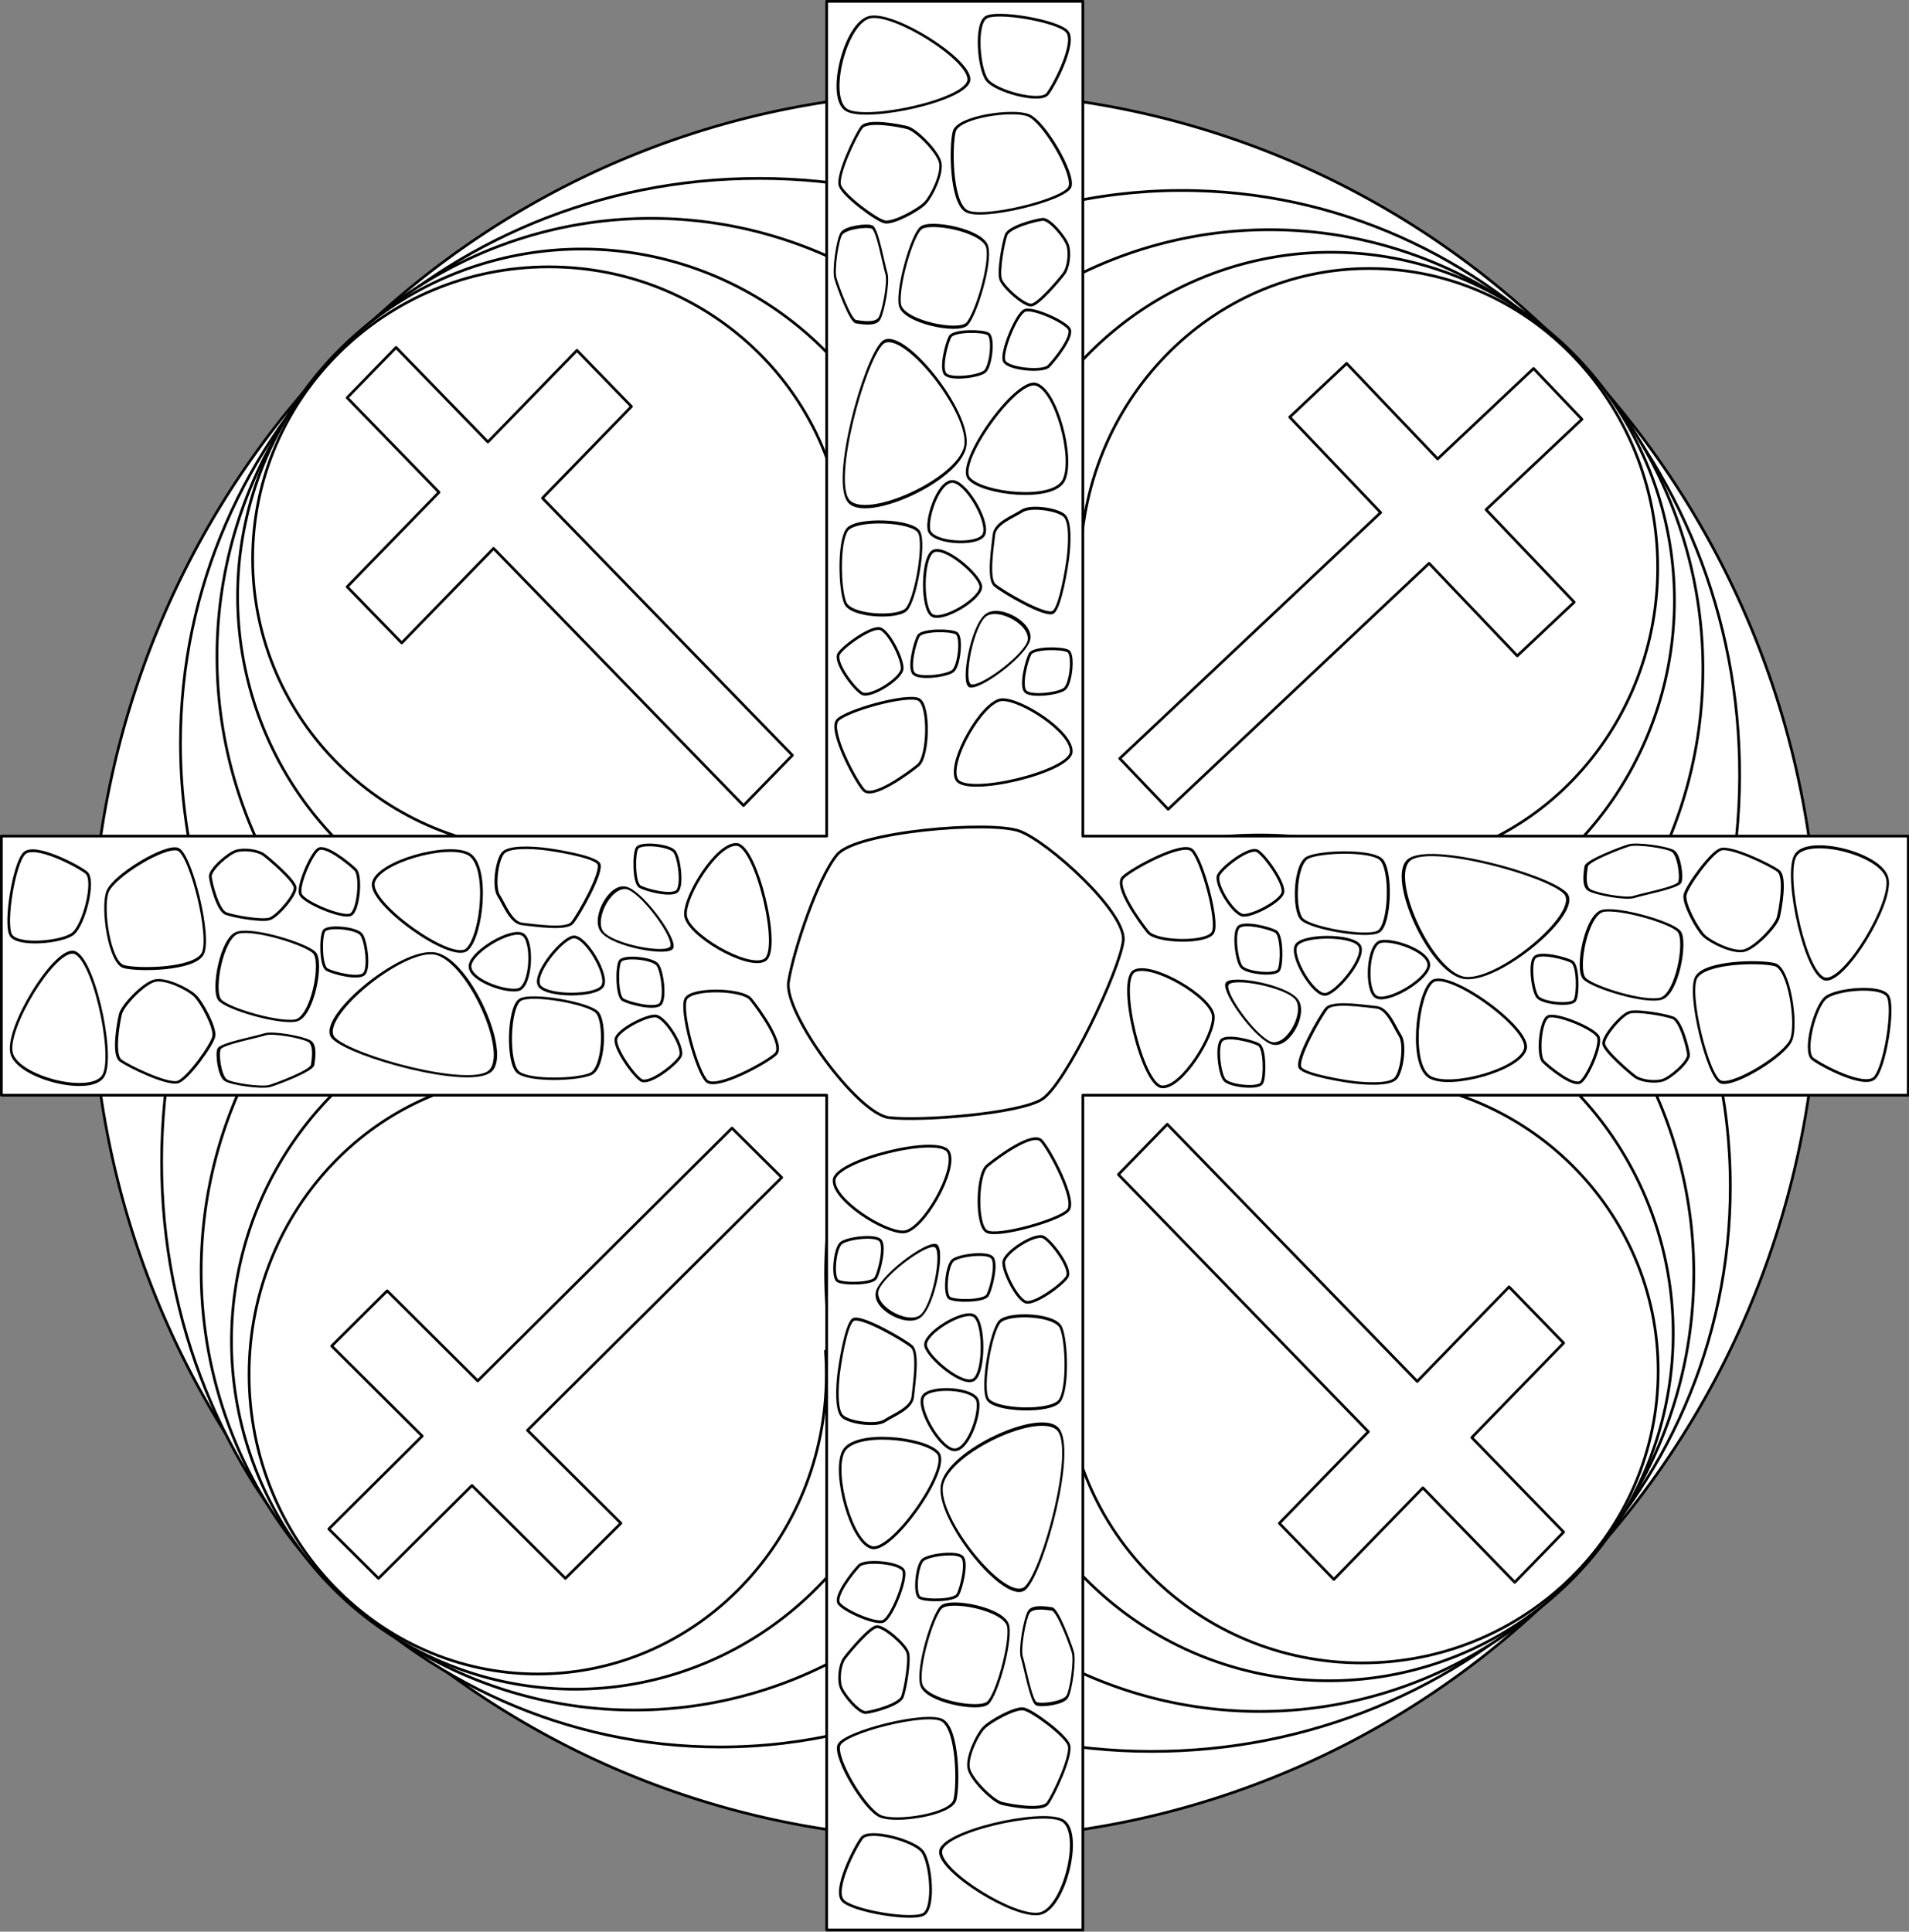 <?xml version="1.0" encoding="UTF-8" standalone="no"?>
<!-- Created with Inkscape (http://www.inkscape.org/) -->
<svg
   xmlns:svg="http://www.w3.org/2000/svg"
   xmlns="http://www.w3.org/2000/svg"
   width="682.756"
   height="690.838"
   id="svg2495">
  <rect width="100%" height="100%" fill="#808080" stroke="none"/>
  <defs
     id="defs2497" />
  <g
     transform="translate(-28.698,-44.103)"
     id="layer1">
    <g
       id="g2500"
       style="fill:#ffffff;fill-opacity:1">
      <g
         transform="matrix(0.966,0,0,0.977,11.077,20.069)"
         id="g5178"
         style="fill:#ffffff;fill-opacity:1;stroke:#000000;stroke-width:1;stroke-miterlimit:4;stroke-dasharray:none;stroke-opacity:1">
        <path
           d="M 686.904,373.035 A 319.713,319.713 0 1 1 47.477,373.035 A 319.713,319.713 0 1 1 686.904,373.035 z"
           transform="translate(4.546,5.051)"
           id="path2505"
           style="opacity:1;fill:#ffffff;fill-opacity:1;stroke:#000000;stroke-width:1;stroke-linecap:round;stroke-linejoin:round;stroke-miterlimit:4;stroke-dasharray:none;stroke-dashoffset:0;stroke-opacity:1" />
        <g
           transform="matrix(0,-1,1,0,-11.82,749.151)"
           id="g5154"
           style="fill:#ffffff;fill-opacity:1;stroke:#000000;stroke-width:1;stroke-miterlimit:4;stroke-dasharray:none;stroke-opacity:1">
          <path
             d="M 299.281,89.906 C 181.027,89.906 85.063,182.542 85.062,296.656 C 85.062,328.347 92.462,358.367 105.688,385.219 L 384.281,385.219 L 384.281,106.875 C 358.22,95.984 329.474,89.906 299.281,89.906 z"
             id="path5156"
             style="opacity:1;fill:#ffffff;fill-opacity:1;stroke:#000000;stroke-width:1;stroke-linecap:round;stroke-linejoin:round;stroke-miterlimit:4;stroke-dasharray:none;stroke-dashoffset:0;stroke-opacity:1" />
          <path
             d="M 417.143,265.934 A 159.286,159.286 0 1 1 98.571,265.934 A 159.286,159.286 0 1 1 417.143,265.934 z"
             transform="matrix(1.009,0,0,1.007,-0.882,-2.858)"
             id="path5158"
             style="opacity:1;fill:#ffffff;fill-opacity:1;stroke:#000000;stroke-width:0.992;stroke-linecap:round;stroke-linejoin:round;stroke-miterlimit:4;stroke-dasharray:none;stroke-dashoffset:0;stroke-opacity:1" />
          <path
             d="M 417.143,265.934 A 159.286,159.286 0 1 1 98.571,265.934 A 159.286,159.286 0 1 1 417.143,265.934 z"
             transform="matrix(0.8,0,0,0.798,27.366,30.668)"
             id="path5160"
             style="opacity:1;fill:#ffffff;fill-opacity:1;stroke:#000000;stroke-width:1.251;stroke-linecap:round;stroke-linejoin:round;stroke-miterlimit:4;stroke-dasharray:none;stroke-dashoffset:0;stroke-opacity:1" />
          <path
             d="M 221.438,122.281 C 160.918,122.281 111.781,170.173 111.781,229.156 C 111.781,288.139 160.918,336 221.438,336 C 224.317,336 227.176,335.9 230,335.688 L 230,368.062 L 387.156,368.062 L 387.156,256.656 L 327.406,256.656 C 329.802,247.877 331.062,238.667 331.062,229.156 C 331.062,170.173 281.957,122.281 221.438,122.281 z"
             id="path5162"
             style="opacity:1;fill:#ffffff;fill-opacity:1;stroke:#000000;stroke-width:1;stroke-linecap:round;stroke-linejoin:round;stroke-miterlimit:4;stroke-dasharray:none;stroke-dashoffset:0;stroke-opacity:1" />
          <path
             d="M 146.775,170.192 L 180.788,204.795 L 146.775,239.398 L 166.972,259.946 L 200.986,225.343 L 293.519,319.48 L 311.611,301.074 L 219.078,206.937 L 252.039,173.405 L 231.841,152.857 L 198.881,186.389 L 164.867,151.787 L 146.775,170.192 z"
             id="path5164"
             style="opacity:1;fill:#ffffff;fill-opacity:1;stroke:#000000;stroke-width:1;stroke-linecap:round;stroke-linejoin:round;stroke-miterlimit:4;stroke-dasharray:none;stroke-dashoffset:0;stroke-opacity:1" />
        </g>
        <g
           id="g5111"
           style="fill:#ffffff;fill-opacity:1;stroke:#000000;stroke-width:1;stroke-miterlimit:4;stroke-dasharray:none;stroke-opacity:1">
          <path
             d="M 299.281,89.906 C 181.027,89.906 85.063,182.542 85.062,296.656 C 85.062,328.347 92.462,358.367 105.688,385.219 L 384.281,385.219 L 384.281,106.875 C 358.22,95.984 329.474,89.906 299.281,89.906 z"
             id="path2535"
             style="opacity:1;fill:#ffffff;fill-opacity:1;stroke:#000000;stroke-width:1;stroke-linecap:round;stroke-linejoin:round;stroke-miterlimit:4;stroke-dasharray:none;stroke-dashoffset:0;stroke-opacity:1" />
          <path
             d="M 417.143,265.934 A 159.286,159.286 0 1 1 98.571,265.934 A 159.286,159.286 0 1 1 417.143,265.934 z"
             transform="matrix(1.009,0,0,1.007,-0.882,-2.858)"
             id="path2521"
             style="opacity:1;fill:#ffffff;fill-opacity:1;stroke:#000000;stroke-width:0.992;stroke-linecap:round;stroke-linejoin:round;stroke-miterlimit:4;stroke-dasharray:none;stroke-dashoffset:0;stroke-opacity:1" />
          <path
             d="M 417.143,265.934 A 159.286,159.286 0 1 1 98.571,265.934 A 159.286,159.286 0 1 1 417.143,265.934 z"
             transform="matrix(0.8,0,0,0.798,27.366,30.668)"
             id="path2531"
             style="opacity:1;fill:#ffffff;fill-opacity:1;stroke:#000000;stroke-width:1.251;stroke-linecap:round;stroke-linejoin:round;stroke-miterlimit:4;stroke-dasharray:none;stroke-dashoffset:0;stroke-opacity:1" />
          <path
             d="M 221.438,122.281 C 160.918,122.281 111.781,170.173 111.781,229.156 C 111.781,288.139 160.918,336 221.438,336 C 224.317,336 227.176,335.9 230,335.688 L 230,368.062 L 387.156,368.062 L 387.156,256.656 L 327.406,256.656 C 329.802,247.877 331.062,238.667 331.062,229.156 C 331.062,170.173 281.957,122.281 221.438,122.281 z"
             id="path2533"
             style="opacity:1;fill:#ffffff;fill-opacity:1;stroke:#000000;stroke-width:1;stroke-linecap:round;stroke-linejoin:round;stroke-miterlimit:4;stroke-dasharray:none;stroke-dashoffset:0;stroke-opacity:1" />
          <path
             d="M 146.775,170.192 L 180.788,204.795 L 146.775,239.398 L 166.972,259.946 L 200.986,225.343 L 293.519,319.48 L 311.611,301.074 L 219.078,206.937 L 252.039,173.405 L 231.841,152.857 L 198.881,186.389 L 164.867,151.787 L 146.775,170.192 z"
             id="rect2509"
             style="opacity:1;fill:#ffffff;fill-opacity:1;stroke:#000000;stroke-width:1;stroke-linecap:round;stroke-linejoin:round;stroke-miterlimit:4;stroke-dasharray:none;stroke-dashoffset:0;stroke-opacity:1" />
        </g>
        <g
           transform="matrix(-2.67537e-2,1,-1,-2.67537e-2,760.145,17.273)"
           id="g5130"
           style="fill:#ffffff;fill-opacity:1;stroke:#000000;stroke-width:1;stroke-miterlimit:4;stroke-dasharray:none;stroke-opacity:1">
          <path
             d="M 299.281,89.906 C 181.027,89.906 85.063,182.542 85.062,296.656 C 85.062,328.347 92.462,358.367 105.688,385.219 L 384.281,385.219 L 384.281,106.875 C 358.22,95.984 329.474,89.906 299.281,89.906 z"
             id="path5132"
             style="opacity:1;fill:#ffffff;fill-opacity:1;stroke:#000000;stroke-width:1;stroke-linecap:round;stroke-linejoin:round;stroke-miterlimit:4;stroke-dasharray:none;stroke-dashoffset:0;stroke-opacity:1" />
          <path
             d="M 417.143,265.934 A 159.286,159.286 0 1 1 98.571,265.934 A 159.286,159.286 0 1 1 417.143,265.934 z"
             transform="matrix(1.009,0,0,1.007,-0.882,-2.858)"
             id="path5134"
             style="opacity:1;fill:#ffffff;fill-opacity:1;stroke:#000000;stroke-width:0.992;stroke-linecap:round;stroke-linejoin:round;stroke-miterlimit:4;stroke-dasharray:none;stroke-dashoffset:0;stroke-opacity:1" />
          <path
             d="M 417.143,265.934 A 159.286,159.286 0 1 1 98.571,265.934 A 159.286,159.286 0 1 1 417.143,265.934 z"
             transform="matrix(0.8,0,0,0.798,27.366,30.668)"
             id="path5136"
             style="opacity:1;fill:#ffffff;fill-opacity:1;stroke:#000000;stroke-width:1.251;stroke-linecap:round;stroke-linejoin:round;stroke-miterlimit:4;stroke-dasharray:none;stroke-dashoffset:0;stroke-opacity:1" />
          <path
             d="M 221.438,122.281 C 160.918,122.281 111.781,170.173 111.781,229.156 C 111.781,288.139 160.918,336 221.438,336 C 224.317,336 227.176,335.9 230,335.688 L 230,368.062 L 387.156,368.062 L 387.156,256.656 L 327.406,256.656 C 329.802,247.877 331.062,238.667 331.062,229.156 C 331.062,170.173 281.957,122.281 221.438,122.281 z"
             id="path5138"
             style="opacity:1;fill:#ffffff;fill-opacity:1;stroke:#000000;stroke-width:1;stroke-linecap:round;stroke-linejoin:round;stroke-miterlimit:4;stroke-dasharray:none;stroke-dashoffset:0;stroke-opacity:1" />
          <path
             d="M 146.775,170.192 L 180.788,204.795 L 146.775,239.398 L 166.972,259.946 L 200.986,225.343 L 293.519,319.48 L 311.611,301.074 L 219.078,206.937 L 252.039,173.405 L 231.841,152.857 L 198.881,186.389 L 164.867,151.787 L 146.775,170.192 z"
             id="path5140"
             style="opacity:1;fill:#ffffff;fill-opacity:1;stroke:#000000;stroke-width:1;stroke-linecap:round;stroke-linejoin:round;stroke-miterlimit:4;stroke-dasharray:none;stroke-dashoffset:0;stroke-opacity:1" />
        </g>
        <g
           transform="matrix(-1,0,0,-1,743.931,755.611)"
           id="g5166"
           style="fill:#ffffff;fill-opacity:1;stroke:#000000;stroke-width:1;stroke-miterlimit:4;stroke-dasharray:none;stroke-opacity:1">
          <path
             d="M 299.281,89.906 C 181.027,89.906 85.063,182.542 85.062,296.656 C 85.062,328.347 92.462,358.367 105.688,385.219 L 384.281,385.219 L 384.281,106.875 C 358.22,95.984 329.474,89.906 299.281,89.906 z"
             id="path5168"
             style="opacity:1;fill:#ffffff;fill-opacity:1;stroke:#000000;stroke-width:1;stroke-linecap:round;stroke-linejoin:round;stroke-miterlimit:4;stroke-dasharray:none;stroke-dashoffset:0;stroke-opacity:1" />
          <path
             d="M 417.143,265.934 A 159.286,159.286 0 1 1 98.571,265.934 A 159.286,159.286 0 1 1 417.143,265.934 z"
             transform="matrix(1.009,0,0,1.007,-0.882,-2.858)"
             id="path5170"
             style="opacity:1;fill:#ffffff;fill-opacity:1;stroke:#000000;stroke-width:0.992;stroke-linecap:round;stroke-linejoin:round;stroke-miterlimit:4;stroke-dasharray:none;stroke-dashoffset:0;stroke-opacity:1" />
          <path
             d="M 417.143,265.934 A 159.286,159.286 0 1 1 98.571,265.934 A 159.286,159.286 0 1 1 417.143,265.934 z"
             transform="matrix(0.8,0,0,0.798,27.366,30.668)"
             id="path5172"
             style="opacity:1;fill:#ffffff;fill-opacity:1;stroke:#000000;stroke-width:1.251;stroke-linecap:round;stroke-linejoin:round;stroke-miterlimit:4;stroke-dasharray:none;stroke-dashoffset:0;stroke-opacity:1" />
          <path
             d="M 221.438,122.281 C 160.918,122.281 111.781,170.173 111.781,229.156 C 111.781,288.139 160.918,336 221.438,336 C 224.317,336 227.176,335.9 230,335.688 L 230,368.062 L 387.156,368.062 L 387.156,256.656 L 327.406,256.656 C 329.802,247.877 331.062,238.667 331.062,229.156 C 331.062,170.173 281.957,122.281 221.438,122.281 z"
             id="path5174"
             style="opacity:1;fill:#ffffff;fill-opacity:1;stroke:#000000;stroke-width:1;stroke-linecap:round;stroke-linejoin:round;stroke-miterlimit:4;stroke-dasharray:none;stroke-dashoffset:0;stroke-opacity:1" />
          <path
             d="M 146.775,170.192 L 180.788,204.795 L 146.775,239.398 L 166.972,259.946 L 200.986,225.343 L 293.519,319.48 L 311.611,301.074 L 219.078,206.937 L 252.039,173.405 L 231.841,152.857 L 198.881,186.389 L 164.867,151.787 L 146.775,170.192 z"
             id="path5176"
             style="opacity:1;fill:#ffffff;fill-opacity:1;stroke:#000000;stroke-width:1;stroke-linecap:round;stroke-linejoin:round;stroke-miterlimit:4;stroke-dasharray:none;stroke-dashoffset:0;stroke-opacity:1" />
        </g>
        <path
           d="M 324.312,25.094 L 324.312,330.656 L 18.75,330.656 L 18.75,425.5 L 324.312,425.5 L 324.312,731.094 L 419.156,731.094 L 419.156,425.5 L 724.75,425.5 L 724.75,330.656 L 419.156,330.656 L 419.156,25.094 L 324.312,25.094 z"
           id="rect2514"
           style="opacity:1;fill:#ffffff;fill-opacity:1;stroke:#000000;stroke-width:1;stroke-linecap:round;stroke-linejoin:round;stroke-miterlimit:4;stroke-dasharray:none;stroke-dashoffset:0;stroke-opacity:1" />
        <g
           id="g4912"
           style="fill:#ffffff;fill-opacity:1;stroke:#000000;stroke-width:1;stroke-miterlimit:4;stroke-dasharray:none;stroke-opacity:1">
          <path
             d="M 244.83,357.391 C 242.106,358.811 228.51,353.077 227.422,350.112 C 226.334,347.146 231.073,336.004 233.549,334.157 C 236.025,332.31 244.397,339.281 246.485,341.437 C 248.574,343.593 247.554,355.972 244.83,357.391 z"
             transform="matrix(1.069,0,0,1.029,-113.619,-8.353)"
             id="path4821"
             style="opacity:1;fill:#ffffff;fill-opacity:1;stroke:#000000;stroke-width:0.953;stroke-linecap:round;stroke-linejoin:round;stroke-miterlimit:4;stroke-dasharray:none;stroke-dashoffset:0;stroke-opacity:1" />
          <path
             d="M 35.802,377.284 C 33.645,380.133 21.157,380.266 17.818,379.566 C 14.479,378.867 12.639,368.737 14.062,365.813 C 15.484,362.889 27.192,357.222 30.166,358.021 C 33.141,358.821 37.959,374.434 35.802,377.284 z"
             transform="matrix(1.615,0,0,1.995,35.361,-378.791)"
             id="path4823"
             style="opacity:1;fill:#ffffff;fill-opacity:1;stroke:#000000;stroke-width:0.557;stroke-linecap:round;stroke-linejoin:round;stroke-miterlimit:4;stroke-dasharray:none;stroke-dashoffset:0;stroke-opacity:1" />
          <path
             d="M 73.507,378.009 C 70.121,380.439 57.005,381.59 54.952,378.379 C 52.899,375.169 55.867,357.453 59.027,354.666 C 62.186,351.879 74.736,358.148 77.587,360.258 C 80.438,362.367 76.893,375.578 73.507,378.009 z"
             transform="matrix(1.231,0,0,1.267,-45.35,-112.46)"
             id="path4825"
             style="opacity:1;fill:#ffffff;fill-opacity:1;stroke:#000000;stroke-width:0.801;stroke-linecap:round;stroke-linejoin:round;stroke-miterlimit:4;stroke-dasharray:none;stroke-dashoffset:0;stroke-opacity:1" />
          <path
             d="M 126.916,376.342 C 123.254,377.231 112.341,372.94 110.603,370.262 C 108.865,367.584 110.972,351.702 114.459,350.325 C 117.947,348.948 129.028,353.613 130.959,356.249 C 132.891,358.885 130.577,375.454 126.916,376.342 z"
             transform="matrix(1.717,0,0,1.237,-90.257,-67.346)"
             id="path4827"
             style="opacity:1;fill:#ffffff;fill-opacity:1;stroke:#000000;stroke-width:0.686;stroke-linecap:round;stroke-linejoin:round;stroke-miterlimit:4;stroke-dasharray:none;stroke-dashoffset:0;stroke-opacity:1" />
          <path
             d="M 179.015,365.032 C 177.016,367.159 167.425,364.753 165.15,363.421 C 162.875,362.09 162.815,351.498 164.106,349.342 C 165.397,347.186 176.172,348.254 177.967,350.62 C 179.762,352.986 181.015,362.904 179.015,365.032 z"
             transform="translate(90,-14.286)"
             id="path4829"
             style="opacity:1;fill:#ffffff;fill-opacity:1;stroke:#000000;stroke-width:1;stroke-linecap:round;stroke-linejoin:round;stroke-miterlimit:4;stroke-dasharray:none;stroke-dashoffset:0;stroke-opacity:1" />
          <path
             d="M 196.402,393.944 C 192.761,390.789 186.344,367.808 188.619,363.781 C 190.894,359.753 209.519,360.131 212.648,363.946 C 215.778,367.761 225.286,380.804 221.841,384.025 C 218.396,387.247 200.043,397.1 196.402,393.944 z"
             transform="translate(83.571,26.429)"
             id="path4831"
             style="opacity:1;fill:#ffffff;fill-opacity:1;stroke:#000000;stroke-width:1;stroke-linecap:round;stroke-linejoin:round;stroke-miterlimit:4;stroke-dasharray:none;stroke-dashoffset:0;stroke-opacity:1" />
          <path
             d="M 132.469,405.796 C 128.236,409.773 105.024,392.161 106.4,385.988 C 107.777,379.814 126.959,374.16 132.881,377.454 C 138.803,380.747 136.702,401.818 132.469,405.796 z"
             transform="matrix(1.328,0,0,1.236,15.186,-129.377)"
             id="path4833"
             style="opacity:1;fill:#ffffff;fill-opacity:1;stroke:#000000;stroke-width:0.781;stroke-linecap:round;stroke-linejoin:round;stroke-miterlimit:4;stroke-dasharray:none;stroke-dashoffset:0;stroke-opacity:1" />
          <path
             d="M 240.641,371.767 C 234.348,375.31 211.689,362.308 211.319,355.225 C 210.95,348.143 223.005,328.966 230.285,329.425 C 237.565,329.884 246.935,368.225 240.641,371.767 z"
             transform="translate(60.714,4.286)"
             id="path4835"
             style="opacity:1;fill:#ffffff;fill-opacity:1;stroke:#000000;stroke-width:1;stroke-linecap:round;stroke-linejoin:round;stroke-miterlimit:4;stroke-dasharray:none;stroke-dashoffset:0;stroke-opacity:1" />
          <path
             d="M -36.66,356.636 C -40.017,361.996 -63.31,357.231 -64.756,350.971 C -66.202,344.711 -52.163,325.895 -46.109,326.095 C -40.055,326.295 -33.302,351.276 -36.66,356.636 z"
             transform="matrix(1.217,0,0,1.474,101.266,-107.518)"
             id="path4837"
             style="opacity:1;fill:#ffffff;fill-opacity:1;stroke:#000000;stroke-width:0.747;stroke-linecap:round;stroke-linejoin:round;stroke-miterlimit:4;stroke-dasharray:none;stroke-dashoffset:0;stroke-opacity:1" />
          <path
             d="M -39.514,402.558 C -44.177,408.544 -70.749,397.64 -75.069,391.248 C -79.388,384.857 -59.478,359.715 -51.877,362.162 C -44.276,364.61 -34.851,396.571 -39.514,402.558 z"
             transform="matrix(1.627,0,0,1.065,263.948,-12.007)"
             id="path4839"
             style="opacity:1;fill:#ffffff;fill-opacity:1;stroke:#000000;stroke-width:0.76;stroke-linecap:round;stroke-linejoin:round;stroke-miterlimit:4;stroke-dasharray:none;stroke-dashoffset:0;stroke-opacity:1" />
          <path
             d="M -19.651,416.17 C -18.104,417.906 -14.965,424.859 -15.347,427.199 C -15.729,429.54 -21.102,438.468 -23.34,439.507 C -25.578,440.547 -34.636,435.312 -36.392,433.706 C -38.148,432.101 -36.873,423.568 -36.396,421.212 C -35.918,418.856 -31.18,412.911 -28.675,412.185 C -26.17,411.459 -21.198,414.433 -19.651,416.17 z"
             transform="matrix(1.642,0,0,1.356,122.604,-175.343)"
             id="path4841"
             style="opacity:1;fill:#ffffff;fill-opacity:1;stroke:#000000;stroke-width:0.67;stroke-linecap:round;stroke-linejoin:round;stroke-miterlimit:4;stroke-dasharray:none;stroke-dashoffset:0;stroke-opacity:1" />
          <path
             d="M -43.83,272.525 C -46.241,273.309 -54.614,271.751 -57.051,270.77 C -59.488,269.789 -61.575,261.065 -61.801,258.78 C -62.027,256.495 -56.369,251.19 -53.922,250.399 C -51.475,249.609 -47.335,250.193 -45.558,251.617 C -43.78,253.041 -36.281,259.93 -36.03,262.288 C -35.779,264.647 -41.418,271.742 -43.83,272.525 z"
             transform="matrix(1.219,0,0,1.123,171.44,54.929)"
             id="path4847"
             style="opacity:1;fill:#ffffff;fill-opacity:1;stroke:#000000;stroke-width:0.855;stroke-linecap:round;stroke-linejoin:round;stroke-miterlimit:4;stroke-dasharray:none;stroke-dashoffset:0;stroke-opacity:1" />
          <path
             d="M -125.868,298.432 C -127.826,301.181 -137.773,299.276 -141.379,298.855 C -144.985,298.434 -146.983,291.648 -148.769,288.383 C -150.555,285.117 -149.351,275.029 -147.416,272.475 C -145.481,269.92 -137.993,270.568 -134.889,270.966 C -131.785,271.363 -119.264,273.716 -117.634,276.405 C -116.003,279.094 -123.909,295.683 -125.868,298.432 z"
             transform="matrix(1.187,0,0,0.987,379.498,67.868)"
             id="path4849"
             style="opacity:1;fill:#ffffff;fill-opacity:1;stroke:#000000;stroke-width:0.924;stroke-linecap:round;stroke-linejoin:round;stroke-miterlimit:4;stroke-dasharray:none;stroke-dashoffset:0;stroke-opacity:1" />
          <path
             d="M -29.984,216.172 C -30.129,217.832 -36.404,221.562 -37.917,222.266 C -39.429,222.969 -44.948,221.746 -46.094,220.606 C -47.24,219.467 -47.782,213.087 -47.342,211.565 C -46.902,210.043 -40.36,208.135 -38.855,207.349 C -37.35,206.563 -31.719,208.208 -30.556,209.355 C -29.392,210.502 -29.838,214.513 -29.984,216.172 z"
             transform="matrix(1.996,0,0,1.266,193.844,140.727)"
             id="path4851"
             style="opacity:1;fill:#ffffff;fill-opacity:1;stroke:#000000;stroke-width:0.629;stroke-linecap:round;stroke-linejoin:round;stroke-miterlimit:4;stroke-dasharray:none;stroke-dashoffset:0;stroke-opacity:1" />
          <path
             d="M 179.015,365.032 C 177.016,367.159 167.425,364.753 165.15,363.421 C 162.875,362.09 162.815,351.498 164.106,349.342 C 165.397,347.186 176.172,348.254 177.967,350.62 C 179.762,352.986 181.015,362.904 179.015,365.032 z"
             transform="translate(-25.933,16.051)"
             id="path4853"
             style="opacity:1;fill:#ffffff;fill-opacity:1;stroke:#000000;stroke-width:1;stroke-linecap:round;stroke-linejoin:round;stroke-miterlimit:4;stroke-dasharray:none;stroke-dashoffset:0;stroke-opacity:1" />
          <path
             d="M 179.015,365.032 C 177.016,367.159 167.425,364.753 165.15,363.421 C 162.875,362.09 162.815,351.498 164.106,349.342 C 165.397,347.186 176.172,348.254 177.967,350.62 C 179.762,352.986 181.015,362.904 179.015,365.032 z"
             transform="translate(83.71,27.122)"
             id="path4855"
             style="opacity:1;fill:#ffffff;fill-opacity:1;stroke:#000000;stroke-width:1;stroke-linecap:round;stroke-linejoin:round;stroke-miterlimit:4;stroke-dasharray:none;stroke-dashoffset:0;stroke-opacity:1" />
          <path
             d="M 203.222,375.835 C 198.208,376.84 184.16,371.824 185.566,366.521 C 186.972,361.218 200.932,353.284 204.982,355.586 C 209.031,357.889 208.236,374.829 203.222,375.835 z"
             transform="translate(6.786,11.071)"
             id="path4859"
             style="opacity:1;fill:#ffffff;fill-opacity:1;stroke:#000000;stroke-width:1;stroke-linecap:round;stroke-linejoin:round;stroke-miterlimit:4;stroke-dasharray:none;stroke-dashoffset:0;stroke-opacity:1" />
          <path
             d="M 233.881,404.479 C 229.464,406.91 213.924,407.475 209.935,403.963 C 205.946,400.452 206.574,377.015 210.511,374.353 C 214.447,371.691 232.957,375.725 235.908,379.445 C 238.859,383.164 238.299,402.048 233.881,404.479 z"
             transform="matrix(1.117,0,0,0.902,-24.248,52.873)"
             id="path4861"
             style="opacity:1;fill:#ffffff;fill-opacity:1;stroke:#000000;stroke-width:0.996;stroke-linecap:round;stroke-linejoin:round;stroke-miterlimit:4;stroke-dasharray:none;stroke-dashoffset:0;stroke-opacity:1" />
          <path
             d="M 259.17,389.658 C 256.248,387.832 248.896,377.501 249.914,374.337 C 250.931,371.174 260.746,366.033 264.423,366.151 C 268.101,366.268 275.356,377.841 273.679,380.925 C 272.003,384.01 262.092,391.483 259.17,389.658 z"
             transform="translate(-3.571,30.357)"
             id="path4865"
             style="opacity:1;fill:#ffffff;fill-opacity:1;stroke:#000000;stroke-width:1;stroke-linecap:round;stroke-linejoin:round;stroke-miterlimit:4;stroke-dasharray:none;stroke-dashoffset:0;stroke-opacity:1" />
          <path
             d="M 244.768,361.265 C 241.759,363.221 231.316,354.943 231.798,351.909 C 232.28,348.874 241.237,343.557 244.75,344.659 C 248.262,345.761 247.777,359.309 244.768,361.265 z"
             transform="matrix(-1.568,-1.118,-0.605,0.936,843.384,300.99)"
             id="path4871"
             style="opacity:1;fill:#ffffff;fill-opacity:1;stroke:#000000;stroke-width:0.683;stroke-linecap:round;stroke-linejoin:round;stroke-miterlimit:4;stroke-dasharray:none;stroke-dashoffset:0;stroke-opacity:1" />
          <path
             d="M 231.254,379.224 C 228.583,382.99 211.184,383.013 208.079,379.195 C 204.974,375.377 215.917,362.029 220.375,361.168 C 224.832,360.307 233.925,375.458 231.254,379.224 z"
             transform="translate(10,6.429)"
             id="path4873"
             style="opacity:1;fill:#ffffff;fill-opacity:1;stroke:#000000;stroke-width:1;stroke-linecap:round;stroke-linejoin:round;stroke-miterlimit:4;stroke-dasharray:none;stroke-dashoffset:0;stroke-opacity:1" />
        </g>
        <g
           transform="matrix(-6.25324e-3,1,-1,-6.25324e-3,750.391,10.949)"
           id="g4979"
           style="fill:#ffffff;fill-opacity:1;stroke:#000000;stroke-width:1;stroke-miterlimit:4;stroke-dasharray:none;stroke-opacity:1">
          <path
             d="M 244.83,357.391 C 242.106,358.811 228.51,353.077 227.422,350.112 C 226.334,347.146 231.073,336.004 233.549,334.157 C 236.025,332.31 244.397,339.281 246.485,341.437 C 248.574,343.593 247.554,355.972 244.83,357.391 z"
             transform="matrix(1.069,0,0,1.029,-113.619,-8.353)"
             id="path4981"
             style="opacity:1;fill:#ffffff;fill-opacity:1;stroke:#000000;stroke-width:0.953;stroke-linecap:round;stroke-linejoin:round;stroke-miterlimit:4;stroke-dasharray:none;stroke-dashoffset:0;stroke-opacity:1" />
          <path
             d="M 35.802,377.284 C 33.645,380.133 21.157,380.266 17.818,379.566 C 14.479,378.867 12.639,368.737 14.062,365.813 C 15.484,362.889 27.192,357.222 30.166,358.021 C 33.141,358.821 37.959,374.434 35.802,377.284 z"
             transform="matrix(1.615,0,0,1.995,35.361,-378.791)"
             id="path4983"
             style="opacity:1;fill:#ffffff;fill-opacity:1;stroke:#000000;stroke-width:0.557;stroke-linecap:round;stroke-linejoin:round;stroke-miterlimit:4;stroke-dasharray:none;stroke-dashoffset:0;stroke-opacity:1" />
          <path
             d="M 73.507,378.009 C 70.121,380.439 57.005,381.59 54.952,378.379 C 52.899,375.169 55.867,357.453 59.027,354.666 C 62.186,351.879 74.736,358.148 77.587,360.258 C 80.438,362.367 76.893,375.578 73.507,378.009 z"
             transform="matrix(1.231,0,0,1.267,-45.35,-112.46)"
             id="path4985"
             style="opacity:1;fill:#ffffff;fill-opacity:1;stroke:#000000;stroke-width:0.801;stroke-linecap:round;stroke-linejoin:round;stroke-miterlimit:4;stroke-dasharray:none;stroke-dashoffset:0;stroke-opacity:1" />
          <path
             d="M 126.916,376.342 C 123.254,377.231 112.341,372.94 110.603,370.262 C 108.865,367.584 110.972,351.702 114.459,350.325 C 117.947,348.948 129.028,353.613 130.959,356.249 C 132.891,358.885 130.577,375.454 126.916,376.342 z"
             transform="matrix(1.717,0,0,1.237,-90.257,-67.346)"
             id="path4987"
             style="opacity:1;fill:#ffffff;fill-opacity:1;stroke:#000000;stroke-width:0.686;stroke-linecap:round;stroke-linejoin:round;stroke-miterlimit:4;stroke-dasharray:none;stroke-dashoffset:0;stroke-opacity:1" />
          <path
             d="M 179.015,365.032 C 177.016,367.159 167.425,364.753 165.15,363.421 C 162.875,362.09 162.815,351.498 164.106,349.342 C 165.397,347.186 176.172,348.254 177.967,350.62 C 179.762,352.986 181.015,362.904 179.015,365.032 z"
             transform="translate(90,-14.286)"
             id="path4989"
             style="opacity:1;fill:#ffffff;fill-opacity:1;stroke:#000000;stroke-width:1;stroke-linecap:round;stroke-linejoin:round;stroke-miterlimit:4;stroke-dasharray:none;stroke-dashoffset:0;stroke-opacity:1" />
          <path
             d="M 196.402,393.944 C 192.761,390.789 186.344,367.808 188.619,363.781 C 190.894,359.753 209.519,360.131 212.648,363.946 C 215.778,367.761 225.286,380.804 221.841,384.025 C 218.396,387.247 200.043,397.1 196.402,393.944 z"
             transform="translate(83.571,26.429)"
             id="path4991"
             style="opacity:1;fill:#ffffff;fill-opacity:1;stroke:#000000;stroke-width:1;stroke-linecap:round;stroke-linejoin:round;stroke-miterlimit:4;stroke-dasharray:none;stroke-dashoffset:0;stroke-opacity:1" />
          <path
             d="M 132.469,405.796 C 128.236,409.773 105.024,392.161 106.4,385.988 C 107.777,379.814 126.959,374.16 132.881,377.454 C 138.803,380.747 136.702,401.818 132.469,405.796 z"
             transform="matrix(1.328,0,0,1.236,15.186,-129.377)"
             id="path4993"
             style="opacity:1;fill:#ffffff;fill-opacity:1;stroke:#000000;stroke-width:0.781;stroke-linecap:round;stroke-linejoin:round;stroke-miterlimit:4;stroke-dasharray:none;stroke-dashoffset:0;stroke-opacity:1" />
          <path
             d="M 240.641,371.767 C 234.348,375.31 211.689,362.308 211.319,355.225 C 210.95,348.143 223.005,328.966 230.285,329.425 C 237.565,329.884 246.935,368.225 240.641,371.767 z"
             transform="translate(60.714,4.286)"
             id="path4995"
             style="opacity:1;fill:#ffffff;fill-opacity:1;stroke:#000000;stroke-width:1;stroke-linecap:round;stroke-linejoin:round;stroke-miterlimit:4;stroke-dasharray:none;stroke-dashoffset:0;stroke-opacity:1" />
          <path
             d="M -36.66,356.636 C -40.017,361.996 -63.31,357.231 -64.756,350.971 C -66.202,344.711 -52.163,325.895 -46.109,326.095 C -40.055,326.295 -33.302,351.276 -36.66,356.636 z"
             transform="matrix(1.217,0,0,1.474,101.266,-107.518)"
             id="path4997"
             style="opacity:1;fill:#ffffff;fill-opacity:1;stroke:#000000;stroke-width:0.747;stroke-linecap:round;stroke-linejoin:round;stroke-miterlimit:4;stroke-dasharray:none;stroke-dashoffset:0;stroke-opacity:1" />
          <path
             d="M -39.514,402.558 C -44.177,408.544 -70.749,397.64 -75.069,391.248 C -79.388,384.857 -59.478,359.715 -51.877,362.162 C -44.276,364.61 -34.851,396.571 -39.514,402.558 z"
             transform="matrix(1.627,0,0,1.065,263.948,-12.007)"
             id="path4999"
             style="opacity:1;fill:#ffffff;fill-opacity:1;stroke:#000000;stroke-width:0.76;stroke-linecap:round;stroke-linejoin:round;stroke-miterlimit:4;stroke-dasharray:none;stroke-dashoffset:0;stroke-opacity:1" />
          <path
             d="M -19.651,416.17 C -18.104,417.906 -14.965,424.859 -15.347,427.199 C -15.729,429.54 -21.102,438.468 -23.34,439.507 C -25.578,440.547 -34.636,435.312 -36.392,433.706 C -38.148,432.101 -36.873,423.568 -36.396,421.212 C -35.918,418.856 -31.18,412.911 -28.675,412.185 C -26.17,411.459 -21.198,414.433 -19.651,416.17 z"
             transform="matrix(1.642,0,0,1.356,122.604,-175.343)"
             id="path5001"
             style="opacity:1;fill:#ffffff;fill-opacity:1;stroke:#000000;stroke-width:0.67;stroke-linecap:round;stroke-linejoin:round;stroke-miterlimit:4;stroke-dasharray:none;stroke-dashoffset:0;stroke-opacity:1" />
          <path
             d="M -43.83,272.525 C -46.241,273.309 -54.614,271.751 -57.051,270.77 C -59.488,269.789 -61.575,261.065 -61.801,258.78 C -62.027,256.495 -56.369,251.19 -53.922,250.399 C -51.475,249.609 -47.335,250.193 -45.558,251.617 C -43.78,253.041 -36.281,259.93 -36.03,262.288 C -35.779,264.647 -41.418,271.742 -43.83,272.525 z"
             transform="matrix(1.219,0,0,1.123,171.44,54.929)"
             id="path5003"
             style="opacity:1;fill:#ffffff;fill-opacity:1;stroke:#000000;stroke-width:0.855;stroke-linecap:round;stroke-linejoin:round;stroke-miterlimit:4;stroke-dasharray:none;stroke-dashoffset:0;stroke-opacity:1" />
          <path
             d="M -125.868,298.432 C -127.826,301.181 -137.773,299.276 -141.379,298.855 C -144.985,298.434 -146.983,291.648 -148.769,288.383 C -150.555,285.117 -149.351,275.029 -147.416,272.475 C -145.481,269.92 -137.993,270.568 -134.889,270.966 C -131.785,271.363 -119.264,273.716 -117.634,276.405 C -116.003,279.094 -123.909,295.683 -125.868,298.432 z"
             transform="matrix(1.187,0,0,0.987,379.498,67.868)"
             id="path5005"
             style="opacity:1;fill:#ffffff;fill-opacity:1;stroke:#000000;stroke-width:0.924;stroke-linecap:round;stroke-linejoin:round;stroke-miterlimit:4;stroke-dasharray:none;stroke-dashoffset:0;stroke-opacity:1" />
          <path
             d="M -29.984,216.172 C -30.129,217.832 -36.404,221.562 -37.917,222.266 C -39.429,222.969 -44.948,221.746 -46.094,220.606 C -47.24,219.467 -47.782,213.087 -47.342,211.565 C -46.902,210.043 -40.36,208.135 -38.855,207.349 C -37.35,206.563 -31.719,208.208 -30.556,209.355 C -29.392,210.502 -29.838,214.513 -29.984,216.172 z"
             transform="matrix(1.996,0,0,1.266,193.844,140.727)"
             id="path5007"
             style="opacity:1;fill:#ffffff;fill-opacity:1;stroke:#000000;stroke-width:0.629;stroke-linecap:round;stroke-linejoin:round;stroke-miterlimit:4;stroke-dasharray:none;stroke-dashoffset:0;stroke-opacity:1" />
          <path
             d="M 179.015,365.032 C 177.016,367.159 167.425,364.753 165.15,363.421 C 162.875,362.09 162.815,351.498 164.106,349.342 C 165.397,347.186 176.172,348.254 177.967,350.62 C 179.762,352.986 181.015,362.904 179.015,365.032 z"
             transform="translate(-25.933,16.051)"
             id="path5009"
             style="opacity:1;fill:#ffffff;fill-opacity:1;stroke:#000000;stroke-width:1;stroke-linecap:round;stroke-linejoin:round;stroke-miterlimit:4;stroke-dasharray:none;stroke-dashoffset:0;stroke-opacity:1" />
          <path
             d="M 179.015,365.032 C 177.016,367.159 167.425,364.753 165.15,363.421 C 162.875,362.09 162.815,351.498 164.106,349.342 C 165.397,347.186 176.172,348.254 177.967,350.62 C 179.762,352.986 181.015,362.904 179.015,365.032 z"
             transform="translate(83.71,27.122)"
             id="path5011"
             style="opacity:1;fill:#ffffff;fill-opacity:1;stroke:#000000;stroke-width:1;stroke-linecap:round;stroke-linejoin:round;stroke-miterlimit:4;stroke-dasharray:none;stroke-dashoffset:0;stroke-opacity:1" />
          <path
             d="M 203.222,375.835 C 198.208,376.84 184.16,371.824 185.566,366.521 C 186.972,361.218 200.932,353.284 204.982,355.586 C 209.031,357.889 208.236,374.829 203.222,375.835 z"
             transform="translate(6.786,11.071)"
             id="path5013"
             style="opacity:1;fill:#ffffff;fill-opacity:1;stroke:#000000;stroke-width:1;stroke-linecap:round;stroke-linejoin:round;stroke-miterlimit:4;stroke-dasharray:none;stroke-dashoffset:0;stroke-opacity:1" />
          <path
             d="M 233.881,404.479 C 229.464,406.91 213.924,407.475 209.935,403.963 C 205.946,400.452 206.574,377.015 210.511,374.353 C 214.447,371.691 232.957,375.725 235.908,379.445 C 238.859,383.164 238.299,402.048 233.881,404.479 z"
             transform="matrix(1.117,0,0,0.902,-24.248,52.873)"
             id="path5015"
             style="opacity:1;fill:#ffffff;fill-opacity:1;stroke:#000000;stroke-width:0.996;stroke-linecap:round;stroke-linejoin:round;stroke-miterlimit:4;stroke-dasharray:none;stroke-dashoffset:0;stroke-opacity:1" />
          <path
             d="M 259.17,389.658 C 256.248,387.832 248.896,377.501 249.914,374.337 C 250.931,371.174 260.746,366.033 264.423,366.151 C 268.101,366.268 275.356,377.841 273.679,380.925 C 272.003,384.01 262.092,391.483 259.17,389.658 z"
             transform="translate(-3.571,30.357)"
             id="path5017"
             style="opacity:1;fill:#ffffff;fill-opacity:1;stroke:#000000;stroke-width:1;stroke-linecap:round;stroke-linejoin:round;stroke-miterlimit:4;stroke-dasharray:none;stroke-dashoffset:0;stroke-opacity:1" />
          <path
             d="M 244.768,361.265 C 241.759,363.221 231.316,354.943 231.798,351.909 C 232.28,348.874 241.237,343.557 244.75,344.659 C 248.262,345.761 247.777,359.309 244.768,361.265 z"
             transform="matrix(-1.568,-1.118,-0.605,0.936,843.384,300.99)"
             id="path5019"
             style="opacity:1;fill:#ffffff;fill-opacity:1;stroke:#000000;stroke-width:0.683;stroke-linecap:round;stroke-linejoin:round;stroke-miterlimit:4;stroke-dasharray:none;stroke-dashoffset:0;stroke-opacity:1" />
          <path
             d="M 231.254,379.224 C 228.583,382.99 211.184,383.013 208.079,379.195 C 204.974,375.377 215.917,362.029 220.375,361.168 C 224.832,360.307 233.925,375.458 231.254,379.224 z"
             transform="translate(10,6.429)"
             id="path5021"
             style="opacity:1;fill:#ffffff;fill-opacity:1;stroke:#000000;stroke-width:1;stroke-linecap:round;stroke-linejoin:round;stroke-miterlimit:4;stroke-dasharray:none;stroke-dashoffset:0;stroke-opacity:1" />
        </g>
        <g
           transform="matrix(0,-1,1,0,-6.659,747.576)"
           id="g5023"
           style="fill:#ffffff;fill-opacity:1;stroke:#000000;stroke-width:1;stroke-miterlimit:4;stroke-dasharray:none;stroke-opacity:1">
          <path
             d="M 244.83,357.391 C 242.106,358.811 228.51,353.077 227.422,350.112 C 226.334,347.146 231.073,336.004 233.549,334.157 C 236.025,332.31 244.397,339.281 246.485,341.437 C 248.574,343.593 247.554,355.972 244.83,357.391 z"
             transform="matrix(1.069,0,0,1.029,-113.619,-8.353)"
             id="path5025"
             style="opacity:1;fill:#ffffff;fill-opacity:1;stroke:#000000;stroke-width:0.953;stroke-linecap:round;stroke-linejoin:round;stroke-miterlimit:4;stroke-dasharray:none;stroke-dashoffset:0;stroke-opacity:1" />
          <path
             d="M 35.802,377.284 C 33.645,380.133 21.157,380.266 17.818,379.566 C 14.479,378.867 12.639,368.737 14.062,365.813 C 15.484,362.889 27.192,357.222 30.166,358.021 C 33.141,358.821 37.959,374.434 35.802,377.284 z"
             transform="matrix(1.615,0,0,1.995,35.361,-378.791)"
             id="path5027"
             style="opacity:1;fill:#ffffff;fill-opacity:1;stroke:#000000;stroke-width:0.557;stroke-linecap:round;stroke-linejoin:round;stroke-miterlimit:4;stroke-dasharray:none;stroke-dashoffset:0;stroke-opacity:1" />
          <path
             d="M 73.507,378.009 C 70.121,380.439 57.005,381.59 54.952,378.379 C 52.899,375.169 55.867,357.453 59.027,354.666 C 62.186,351.879 74.736,358.148 77.587,360.258 C 80.438,362.367 76.893,375.578 73.507,378.009 z"
             transform="matrix(1.231,0,0,1.267,-45.35,-112.46)"
             id="path5029"
             style="opacity:1;fill:#ffffff;fill-opacity:1;stroke:#000000;stroke-width:0.801;stroke-linecap:round;stroke-linejoin:round;stroke-miterlimit:4;stroke-dasharray:none;stroke-dashoffset:0;stroke-opacity:1" />
          <path
             d="M 126.916,376.342 C 123.254,377.231 112.341,372.94 110.603,370.262 C 108.865,367.584 110.972,351.702 114.459,350.325 C 117.947,348.948 129.028,353.613 130.959,356.249 C 132.891,358.885 130.577,375.454 126.916,376.342 z"
             transform="matrix(1.717,0,0,1.237,-90.257,-67.346)"
             id="path5031"
             style="opacity:1;fill:#ffffff;fill-opacity:1;stroke:#000000;stroke-width:0.686;stroke-linecap:round;stroke-linejoin:round;stroke-miterlimit:4;stroke-dasharray:none;stroke-dashoffset:0;stroke-opacity:1" />
          <path
             d="M 179.015,365.032 C 177.016,367.159 167.425,364.753 165.15,363.421 C 162.875,362.09 162.815,351.498 164.106,349.342 C 165.397,347.186 176.172,348.254 177.967,350.62 C 179.762,352.986 181.015,362.904 179.015,365.032 z"
             transform="translate(90,-14.286)"
             id="path5033"
             style="opacity:1;fill:#ffffff;fill-opacity:1;stroke:#000000;stroke-width:1;stroke-linecap:round;stroke-linejoin:round;stroke-miterlimit:4;stroke-dasharray:none;stroke-dashoffset:0;stroke-opacity:1" />
          <path
             d="M 196.402,393.944 C 192.761,390.789 186.344,367.808 188.619,363.781 C 190.894,359.753 209.519,360.131 212.648,363.946 C 215.778,367.761 225.286,380.804 221.841,384.025 C 218.396,387.247 200.043,397.1 196.402,393.944 z"
             transform="translate(83.571,26.429)"
             id="path5035"
             style="opacity:1;fill:#ffffff;fill-opacity:1;stroke:#000000;stroke-width:1;stroke-linecap:round;stroke-linejoin:round;stroke-miterlimit:4;stroke-dasharray:none;stroke-dashoffset:0;stroke-opacity:1" />
          <path
             d="M 132.469,405.796 C 128.236,409.773 105.024,392.161 106.4,385.988 C 107.777,379.814 126.959,374.16 132.881,377.454 C 138.803,380.747 136.702,401.818 132.469,405.796 z"
             transform="matrix(1.328,0,0,1.236,15.186,-129.377)"
             id="path5037"
             style="opacity:1;fill:#ffffff;fill-opacity:1;stroke:#000000;stroke-width:0.781;stroke-linecap:round;stroke-linejoin:round;stroke-miterlimit:4;stroke-dasharray:none;stroke-dashoffset:0;stroke-opacity:1" />
          <path
             d="M 240.641,371.767 C 234.348,375.31 211.689,362.308 211.319,355.225 C 210.95,348.143 223.005,328.966 230.285,329.425 C 237.565,329.884 246.935,368.225 240.641,371.767 z"
             transform="translate(60.714,4.286)"
             id="path5039"
             style="opacity:1;fill:#ffffff;fill-opacity:1;stroke:#000000;stroke-width:1;stroke-linecap:round;stroke-linejoin:round;stroke-miterlimit:4;stroke-dasharray:none;stroke-dashoffset:0;stroke-opacity:1" />
          <path
             d="M -36.66,356.636 C -40.017,361.996 -63.31,357.231 -64.756,350.971 C -66.202,344.711 -52.163,325.895 -46.109,326.095 C -40.055,326.295 -33.302,351.276 -36.66,356.636 z"
             transform="matrix(1.217,0,0,1.474,101.266,-107.518)"
             id="path5041"
             style="opacity:1;fill:#ffffff;fill-opacity:1;stroke:#000000;stroke-width:0.747;stroke-linecap:round;stroke-linejoin:round;stroke-miterlimit:4;stroke-dasharray:none;stroke-dashoffset:0;stroke-opacity:1" />
          <path
             d="M -39.514,402.558 C -44.177,408.544 -70.749,397.64 -75.069,391.248 C -79.388,384.857 -59.478,359.715 -51.877,362.162 C -44.276,364.61 -34.851,396.571 -39.514,402.558 z"
             transform="matrix(1.627,0,0,1.065,263.948,-12.007)"
             id="path5043"
             style="opacity:1;fill:#ffffff;fill-opacity:1;stroke:#000000;stroke-width:0.76;stroke-linecap:round;stroke-linejoin:round;stroke-miterlimit:4;stroke-dasharray:none;stroke-dashoffset:0;stroke-opacity:1" />
          <path
             d="M -19.651,416.17 C -18.104,417.906 -14.965,424.859 -15.347,427.199 C -15.729,429.54 -21.102,438.468 -23.34,439.507 C -25.578,440.547 -34.636,435.312 -36.392,433.706 C -38.148,432.101 -36.873,423.568 -36.396,421.212 C -35.918,418.856 -31.18,412.911 -28.675,412.185 C -26.17,411.459 -21.198,414.433 -19.651,416.17 z"
             transform="matrix(1.642,0,0,1.356,122.604,-175.343)"
             id="path5045"
             style="opacity:1;fill:#ffffff;fill-opacity:1;stroke:#000000;stroke-width:0.67;stroke-linecap:round;stroke-linejoin:round;stroke-miterlimit:4;stroke-dasharray:none;stroke-dashoffset:0;stroke-opacity:1" />
          <path
             d="M -43.83,272.525 C -46.241,273.309 -54.614,271.751 -57.051,270.77 C -59.488,269.789 -61.575,261.065 -61.801,258.78 C -62.027,256.495 -56.369,251.19 -53.922,250.399 C -51.475,249.609 -47.335,250.193 -45.558,251.617 C -43.78,253.041 -36.281,259.93 -36.03,262.288 C -35.779,264.647 -41.418,271.742 -43.83,272.525 z"
             transform="matrix(1.219,0,0,1.123,171.44,54.929)"
             id="path5047"
             style="opacity:1;fill:#ffffff;fill-opacity:1;stroke:#000000;stroke-width:0.855;stroke-linecap:round;stroke-linejoin:round;stroke-miterlimit:4;stroke-dasharray:none;stroke-dashoffset:0;stroke-opacity:1" />
          <path
             d="M -125.868,298.432 C -127.826,301.181 -137.773,299.276 -141.379,298.855 C -144.985,298.434 -146.983,291.648 -148.769,288.383 C -150.555,285.117 -149.351,275.029 -147.416,272.475 C -145.481,269.92 -137.993,270.568 -134.889,270.966 C -131.785,271.363 -119.264,273.716 -117.634,276.405 C -116.003,279.094 -123.909,295.683 -125.868,298.432 z"
             transform="matrix(1.187,0,0,0.987,379.498,67.868)"
             id="path5049"
             style="opacity:1;fill:#ffffff;fill-opacity:1;stroke:#000000;stroke-width:0.924;stroke-linecap:round;stroke-linejoin:round;stroke-miterlimit:4;stroke-dasharray:none;stroke-dashoffset:0;stroke-opacity:1" />
          <path
             d="M -29.984,216.172 C -30.129,217.832 -36.404,221.562 -37.917,222.266 C -39.429,222.969 -44.948,221.746 -46.094,220.606 C -47.24,219.467 -47.782,213.087 -47.342,211.565 C -46.902,210.043 -40.36,208.135 -38.855,207.349 C -37.35,206.563 -31.719,208.208 -30.556,209.355 C -29.392,210.502 -29.838,214.513 -29.984,216.172 z"
             transform="matrix(1.996,0,0,1.266,193.844,140.727)"
             id="path5051"
             style="opacity:1;fill:#ffffff;fill-opacity:1;stroke:#000000;stroke-width:0.629;stroke-linecap:round;stroke-linejoin:round;stroke-miterlimit:4;stroke-dasharray:none;stroke-dashoffset:0;stroke-opacity:1" />
          <path
             d="M 179.015,365.032 C 177.016,367.159 167.425,364.753 165.15,363.421 C 162.875,362.09 162.815,351.498 164.106,349.342 C 165.397,347.186 176.172,348.254 177.967,350.62 C 179.762,352.986 181.015,362.904 179.015,365.032 z"
             transform="translate(-25.933,16.051)"
             id="path5053"
             style="opacity:1;fill:#ffffff;fill-opacity:1;stroke:#000000;stroke-width:1;stroke-linecap:round;stroke-linejoin:round;stroke-miterlimit:4;stroke-dasharray:none;stroke-dashoffset:0;stroke-opacity:1" />
          <path
             d="M 179.015,365.032 C 177.016,367.159 167.425,364.753 165.15,363.421 C 162.875,362.09 162.815,351.498 164.106,349.342 C 165.397,347.186 176.172,348.254 177.967,350.62 C 179.762,352.986 181.015,362.904 179.015,365.032 z"
             transform="translate(83.71,27.122)"
             id="path5055"
             style="opacity:1;fill:#ffffff;fill-opacity:1;stroke:#000000;stroke-width:1;stroke-linecap:round;stroke-linejoin:round;stroke-miterlimit:4;stroke-dasharray:none;stroke-dashoffset:0;stroke-opacity:1" />
          <path
             d="M 203.222,375.835 C 198.208,376.84 184.16,371.824 185.566,366.521 C 186.972,361.218 200.932,353.284 204.982,355.586 C 209.031,357.889 208.236,374.829 203.222,375.835 z"
             transform="translate(6.786,11.071)"
             id="path5057"
             style="opacity:1;fill:#ffffff;fill-opacity:1;stroke:#000000;stroke-width:1;stroke-linecap:round;stroke-linejoin:round;stroke-miterlimit:4;stroke-dasharray:none;stroke-dashoffset:0;stroke-opacity:1" />
          <path
             d="M 233.881,404.479 C 229.464,406.91 213.924,407.475 209.935,403.963 C 205.946,400.452 206.574,377.015 210.511,374.353 C 214.447,371.691 232.957,375.725 235.908,379.445 C 238.859,383.164 238.299,402.048 233.881,404.479 z"
             transform="matrix(1.117,0,0,0.902,-24.248,52.873)"
             id="path5059"
             style="opacity:1;fill:#ffffff;fill-opacity:1;stroke:#000000;stroke-width:0.996;stroke-linecap:round;stroke-linejoin:round;stroke-miterlimit:4;stroke-dasharray:none;stroke-dashoffset:0;stroke-opacity:1" />
          <path
             d="M 259.17,389.658 C 256.248,387.832 248.896,377.501 249.914,374.337 C 250.931,371.174 260.746,366.033 264.423,366.151 C 268.101,366.268 275.356,377.841 273.679,380.925 C 272.003,384.01 262.092,391.483 259.17,389.658 z"
             transform="translate(-3.571,30.357)"
             id="path5061"
             style="opacity:1;fill:#ffffff;fill-opacity:1;stroke:#000000;stroke-width:1;stroke-linecap:round;stroke-linejoin:round;stroke-miterlimit:4;stroke-dasharray:none;stroke-dashoffset:0;stroke-opacity:1" />
          <path
             d="M 244.768,361.265 C 241.759,363.221 231.316,354.943 231.798,351.909 C 232.28,348.874 241.237,343.557 244.75,344.659 C 248.262,345.761 247.777,359.309 244.768,361.265 z"
             transform="matrix(-1.568,-1.118,-0.605,0.936,843.384,300.99)"
             id="path5063"
             style="opacity:1;fill:#ffffff;fill-opacity:1;stroke:#000000;stroke-width:0.683;stroke-linecap:round;stroke-linejoin:round;stroke-miterlimit:4;stroke-dasharray:none;stroke-dashoffset:0;stroke-opacity:1" />
          <path
             d="M 231.254,379.224 C 228.583,382.99 211.184,383.013 208.079,379.195 C 204.974,375.377 215.917,362.029 220.375,361.168 C 224.832,360.307 233.925,375.458 231.254,379.224 z"
             transform="translate(10,6.429)"
             id="path5065"
             style="opacity:1;fill:#ffffff;fill-opacity:1;stroke:#000000;stroke-width:1;stroke-linecap:round;stroke-linejoin:round;stroke-miterlimit:4;stroke-dasharray:none;stroke-dashoffset:0;stroke-opacity:1" />
        </g>
        <g
           transform="matrix(-1,0,0,-1,739.499,756.164)"
           id="g5067"
           style="fill:#ffffff;fill-opacity:1;stroke:#000000;stroke-width:1;stroke-miterlimit:4;stroke-dasharray:none;stroke-opacity:1">
          <path
             d="M 244.83,357.391 C 242.106,358.811 228.51,353.077 227.422,350.112 C 226.334,347.146 231.073,336.004 233.549,334.157 C 236.025,332.31 244.397,339.281 246.485,341.437 C 248.574,343.593 247.554,355.972 244.83,357.391 z"
             transform="matrix(1.069,0,0,1.029,-113.619,-8.353)"
             id="path5069"
             style="opacity:1;fill:#ffffff;fill-opacity:1;stroke:#000000;stroke-width:0.953;stroke-linecap:round;stroke-linejoin:round;stroke-miterlimit:4;stroke-dasharray:none;stroke-dashoffset:0;stroke-opacity:1" />
          <path
             d="M 35.802,377.284 C 33.645,380.133 21.157,380.266 17.818,379.566 C 14.479,378.867 12.639,368.737 14.062,365.813 C 15.484,362.889 27.192,357.222 30.166,358.021 C 33.141,358.821 37.959,374.434 35.802,377.284 z"
             transform="matrix(1.615,0,0,1.995,35.361,-378.791)"
             id="path5071"
             style="opacity:1;fill:#ffffff;fill-opacity:1;stroke:#000000;stroke-width:0.557;stroke-linecap:round;stroke-linejoin:round;stroke-miterlimit:4;stroke-dasharray:none;stroke-dashoffset:0;stroke-opacity:1" />
          <path
             d="M 73.507,378.009 C 70.121,380.439 57.005,381.59 54.952,378.379 C 52.899,375.169 55.867,357.453 59.027,354.666 C 62.186,351.879 74.736,358.148 77.587,360.258 C 80.438,362.367 76.893,375.578 73.507,378.009 z"
             transform="matrix(1.231,0,0,1.267,-45.35,-112.46)"
             id="path5073"
             style="opacity:1;fill:#ffffff;fill-opacity:1;stroke:#000000;stroke-width:0.801;stroke-linecap:round;stroke-linejoin:round;stroke-miterlimit:4;stroke-dasharray:none;stroke-dashoffset:0;stroke-opacity:1" />
          <path
             d="M 126.916,376.342 C 123.254,377.231 112.341,372.94 110.603,370.262 C 108.865,367.584 110.972,351.702 114.459,350.325 C 117.947,348.948 129.028,353.613 130.959,356.249 C 132.891,358.885 130.577,375.454 126.916,376.342 z"
             transform="matrix(1.717,0,0,1.237,-90.257,-67.346)"
             id="path5075"
             style="opacity:1;fill:#ffffff;fill-opacity:1;stroke:#000000;stroke-width:0.686;stroke-linecap:round;stroke-linejoin:round;stroke-miterlimit:4;stroke-dasharray:none;stroke-dashoffset:0;stroke-opacity:1" />
          <path
             d="M 179.015,365.032 C 177.016,367.159 167.425,364.753 165.15,363.421 C 162.875,362.09 162.815,351.498 164.106,349.342 C 165.397,347.186 176.172,348.254 177.967,350.62 C 179.762,352.986 181.015,362.904 179.015,365.032 z"
             transform="translate(90,-14.286)"
             id="path5077"
             style="opacity:1;fill:#ffffff;fill-opacity:1;stroke:#000000;stroke-width:1;stroke-linecap:round;stroke-linejoin:round;stroke-miterlimit:4;stroke-dasharray:none;stroke-dashoffset:0;stroke-opacity:1" />
          <path
             d="M 196.402,393.944 C 192.761,390.789 186.344,367.808 188.619,363.781 C 190.894,359.753 209.519,360.131 212.648,363.946 C 215.778,367.761 225.286,380.804 221.841,384.025 C 218.396,387.247 200.043,397.1 196.402,393.944 z"
             transform="translate(83.571,26.429)"
             id="path5079"
             style="opacity:1;fill:#ffffff;fill-opacity:1;stroke:#000000;stroke-width:1;stroke-linecap:round;stroke-linejoin:round;stroke-miterlimit:4;stroke-dasharray:none;stroke-dashoffset:0;stroke-opacity:1" />
          <path
             d="M 132.469,405.796 C 128.236,409.773 105.024,392.161 106.4,385.988 C 107.777,379.814 126.959,374.16 132.881,377.454 C 138.803,380.747 136.702,401.818 132.469,405.796 z"
             transform="matrix(1.328,0,0,1.236,15.186,-129.377)"
             id="path5081"
             style="opacity:1;fill:#ffffff;fill-opacity:1;stroke:#000000;stroke-width:0.781;stroke-linecap:round;stroke-linejoin:round;stroke-miterlimit:4;stroke-dasharray:none;stroke-dashoffset:0;stroke-opacity:1" />
          <path
             d="M 240.641,371.767 C 234.348,375.31 211.689,362.308 211.319,355.225 C 210.95,348.143 223.005,328.966 230.285,329.425 C 237.565,329.884 246.935,368.225 240.641,371.767 z"
             transform="translate(60.714,4.286)"
             id="path5083"
             style="opacity:1;fill:#ffffff;fill-opacity:1;stroke:#000000;stroke-width:1;stroke-linecap:round;stroke-linejoin:round;stroke-miterlimit:4;stroke-dasharray:none;stroke-dashoffset:0;stroke-opacity:1" />
          <path
             d="M -36.66,356.636 C -40.017,361.996 -63.31,357.231 -64.756,350.971 C -66.202,344.711 -52.163,325.895 -46.109,326.095 C -40.055,326.295 -33.302,351.276 -36.66,356.636 z"
             transform="matrix(1.217,0,0,1.474,101.266,-107.518)"
             id="path5085"
             style="opacity:1;fill:#ffffff;fill-opacity:1;stroke:#000000;stroke-width:0.747;stroke-linecap:round;stroke-linejoin:round;stroke-miterlimit:4;stroke-dasharray:none;stroke-dashoffset:0;stroke-opacity:1" />
          <path
             d="M -39.514,402.558 C -44.177,408.544 -70.749,397.64 -75.069,391.248 C -79.388,384.857 -59.478,359.715 -51.877,362.162 C -44.276,364.61 -34.851,396.571 -39.514,402.558 z"
             transform="matrix(1.627,0,0,1.065,263.948,-12.007)"
             id="path5087"
             style="opacity:1;fill:#ffffff;fill-opacity:1;stroke:#000000;stroke-width:0.76;stroke-linecap:round;stroke-linejoin:round;stroke-miterlimit:4;stroke-dasharray:none;stroke-dashoffset:0;stroke-opacity:1" />
          <path
             d="M -19.651,416.17 C -18.104,417.906 -14.965,424.859 -15.347,427.199 C -15.729,429.54 -21.102,438.468 -23.34,439.507 C -25.578,440.547 -34.636,435.312 -36.392,433.706 C -38.148,432.101 -36.873,423.568 -36.396,421.212 C -35.918,418.856 -31.18,412.911 -28.675,412.185 C -26.17,411.459 -21.198,414.433 -19.651,416.17 z"
             transform="matrix(1.642,0,0,1.356,122.604,-175.343)"
             id="path5089"
             style="opacity:1;fill:#ffffff;fill-opacity:1;stroke:#000000;stroke-width:0.67;stroke-linecap:round;stroke-linejoin:round;stroke-miterlimit:4;stroke-dasharray:none;stroke-dashoffset:0;stroke-opacity:1" />
          <path
             d="M -43.83,272.525 C -46.241,273.309 -54.614,271.751 -57.051,270.77 C -59.488,269.789 -61.575,261.065 -61.801,258.78 C -62.027,256.495 -56.369,251.19 -53.922,250.399 C -51.475,249.609 -47.335,250.193 -45.558,251.617 C -43.78,253.041 -36.281,259.93 -36.03,262.288 C -35.779,264.647 -41.418,271.742 -43.83,272.525 z"
             transform="matrix(1.219,0,0,1.123,171.44,54.929)"
             id="path5091"
             style="opacity:1;fill:#ffffff;fill-opacity:1;stroke:#000000;stroke-width:0.855;stroke-linecap:round;stroke-linejoin:round;stroke-miterlimit:4;stroke-dasharray:none;stroke-dashoffset:0;stroke-opacity:1" />
          <path
             d="M -125.868,298.432 C -127.826,301.181 -137.773,299.276 -141.379,298.855 C -144.985,298.434 -146.983,291.648 -148.769,288.383 C -150.555,285.117 -149.351,275.029 -147.416,272.475 C -145.481,269.92 -137.993,270.568 -134.889,270.966 C -131.785,271.363 -119.264,273.716 -117.634,276.405 C -116.003,279.094 -123.909,295.683 -125.868,298.432 z"
             transform="matrix(1.187,0,0,0.987,379.498,67.868)"
             id="path5093"
             style="opacity:1;fill:#ffffff;fill-opacity:1;stroke:#000000;stroke-width:0.924;stroke-linecap:round;stroke-linejoin:round;stroke-miterlimit:4;stroke-dasharray:none;stroke-dashoffset:0;stroke-opacity:1" />
          <path
             d="M -29.984,216.172 C -30.129,217.832 -36.404,221.562 -37.917,222.266 C -39.429,222.969 -44.948,221.746 -46.094,220.606 C -47.24,219.467 -47.782,213.087 -47.342,211.565 C -46.902,210.043 -40.36,208.135 -38.855,207.349 C -37.35,206.563 -31.719,208.208 -30.556,209.355 C -29.392,210.502 -29.838,214.513 -29.984,216.172 z"
             transform="matrix(1.996,0,0,1.266,193.844,140.727)"
             id="path5095"
             style="opacity:1;fill:#ffffff;fill-opacity:1;stroke:#000000;stroke-width:0.629;stroke-linecap:round;stroke-linejoin:round;stroke-miterlimit:4;stroke-dasharray:none;stroke-dashoffset:0;stroke-opacity:1" />
          <path
             d="M 179.015,365.032 C 177.016,367.159 167.425,364.753 165.15,363.421 C 162.875,362.09 162.815,351.498 164.106,349.342 C 165.397,347.186 176.172,348.254 177.967,350.62 C 179.762,352.986 181.015,362.904 179.015,365.032 z"
             transform="translate(-25.933,16.051)"
             id="path5097"
             style="opacity:1;fill:#ffffff;fill-opacity:1;stroke:#000000;stroke-width:1;stroke-linecap:round;stroke-linejoin:round;stroke-miterlimit:4;stroke-dasharray:none;stroke-dashoffset:0;stroke-opacity:1" />
          <path
             d="M 179.015,365.032 C 177.016,367.159 167.425,364.753 165.15,363.421 C 162.875,362.09 162.815,351.498 164.106,349.342 C 165.397,347.186 176.172,348.254 177.967,350.62 C 179.762,352.986 181.015,362.904 179.015,365.032 z"
             transform="translate(83.71,27.122)"
             id="path5099"
             style="opacity:1;fill:#ffffff;fill-opacity:1;stroke:#000000;stroke-width:1;stroke-linecap:round;stroke-linejoin:round;stroke-miterlimit:4;stroke-dasharray:none;stroke-dashoffset:0;stroke-opacity:1" />
          <path
             d="M 203.222,375.835 C 198.208,376.84 184.16,371.824 185.566,366.521 C 186.972,361.218 200.932,353.284 204.982,355.586 C 209.031,357.889 208.236,374.829 203.222,375.835 z"
             transform="translate(6.786,11.071)"
             id="path5101"
             style="opacity:1;fill:#ffffff;fill-opacity:1;stroke:#000000;stroke-width:1;stroke-linecap:round;stroke-linejoin:round;stroke-miterlimit:4;stroke-dasharray:none;stroke-dashoffset:0;stroke-opacity:1" />
          <path
             d="M 233.881,404.479 C 229.464,406.91 213.924,407.475 209.935,403.963 C 205.946,400.452 206.574,377.015 210.511,374.353 C 214.447,371.691 232.957,375.725 235.908,379.445 C 238.859,383.164 238.299,402.048 233.881,404.479 z"
             transform="matrix(1.117,0,0,0.902,-24.248,52.873)"
             id="path5103"
             style="opacity:1;fill:#ffffff;fill-opacity:1;stroke:#000000;stroke-width:0.996;stroke-linecap:round;stroke-linejoin:round;stroke-miterlimit:4;stroke-dasharray:none;stroke-dashoffset:0;stroke-opacity:1" />
          <path
             d="M 259.17,389.658 C 256.248,387.832 248.896,377.501 249.914,374.337 C 250.931,371.174 260.746,366.033 264.423,366.151 C 268.101,366.268 275.356,377.841 273.679,380.925 C 272.003,384.01 262.092,391.483 259.17,389.658 z"
             transform="translate(-3.571,30.357)"
             id="path5105"
             style="opacity:1;fill:#ffffff;fill-opacity:1;stroke:#000000;stroke-width:1;stroke-linecap:round;stroke-linejoin:round;stroke-miterlimit:4;stroke-dasharray:none;stroke-dashoffset:0;stroke-opacity:1" />
          <path
             d="M 244.768,361.265 C 241.759,363.221 231.316,354.943 231.798,351.909 C 232.28,348.874 241.237,343.557 244.75,344.659 C 248.262,345.761 247.777,359.309 244.768,361.265 z"
             transform="matrix(-1.568,-1.118,-0.605,0.936,843.384,300.99)"
             id="path5107"
             style="opacity:1;fill:#ffffff;fill-opacity:1;stroke:#000000;stroke-width:0.683;stroke-linecap:round;stroke-linejoin:round;stroke-miterlimit:4;stroke-dasharray:none;stroke-dashoffset:0;stroke-opacity:1" />
          <path
             d="M 231.254,379.224 C 228.583,382.99 211.184,383.013 208.079,379.195 C 204.974,375.377 215.917,362.029 220.375,361.168 C 224.832,360.307 233.925,375.458 231.254,379.224 z"
             transform="translate(10,6.429)"
             id="path5109"
             style="opacity:1;fill:#ffffff;fill-opacity:1;stroke:#000000;stroke-width:1;stroke-linecap:round;stroke-linejoin:round;stroke-miterlimit:4;stroke-dasharray:none;stroke-dashoffset:0;stroke-opacity:1" />
        </g>
        <path
           d="M -81.564,232.743 C -87.266,236.025 -110.141,237.725 -117.627,236.871 C -125.112,236.017 -142.567,212.79 -141.399,205.673 C -140.23,198.557 -134.479,181.762 -129.879,176.458 C -125.279,171.155 -93.603,168.613 -86.747,171.074 C -79.89,173.535 -61.557,189.673 -62.204,196.161 C -62.852,202.649 -75.863,229.462 -81.564,232.743 z"
           transform="matrix(1.565,0,0,1.594,531.469,56.137)"
           id="path4845"
           style="opacity:1;fill:#ffffff;fill-opacity:1;stroke:#000000;stroke-width:0.633;stroke-linecap:round;stroke-linejoin:round;stroke-miterlimit:4;stroke-dasharray:none;stroke-dashoffset:0;stroke-opacity:1" />
      </g>
    </g>
    </g>
</svg>
